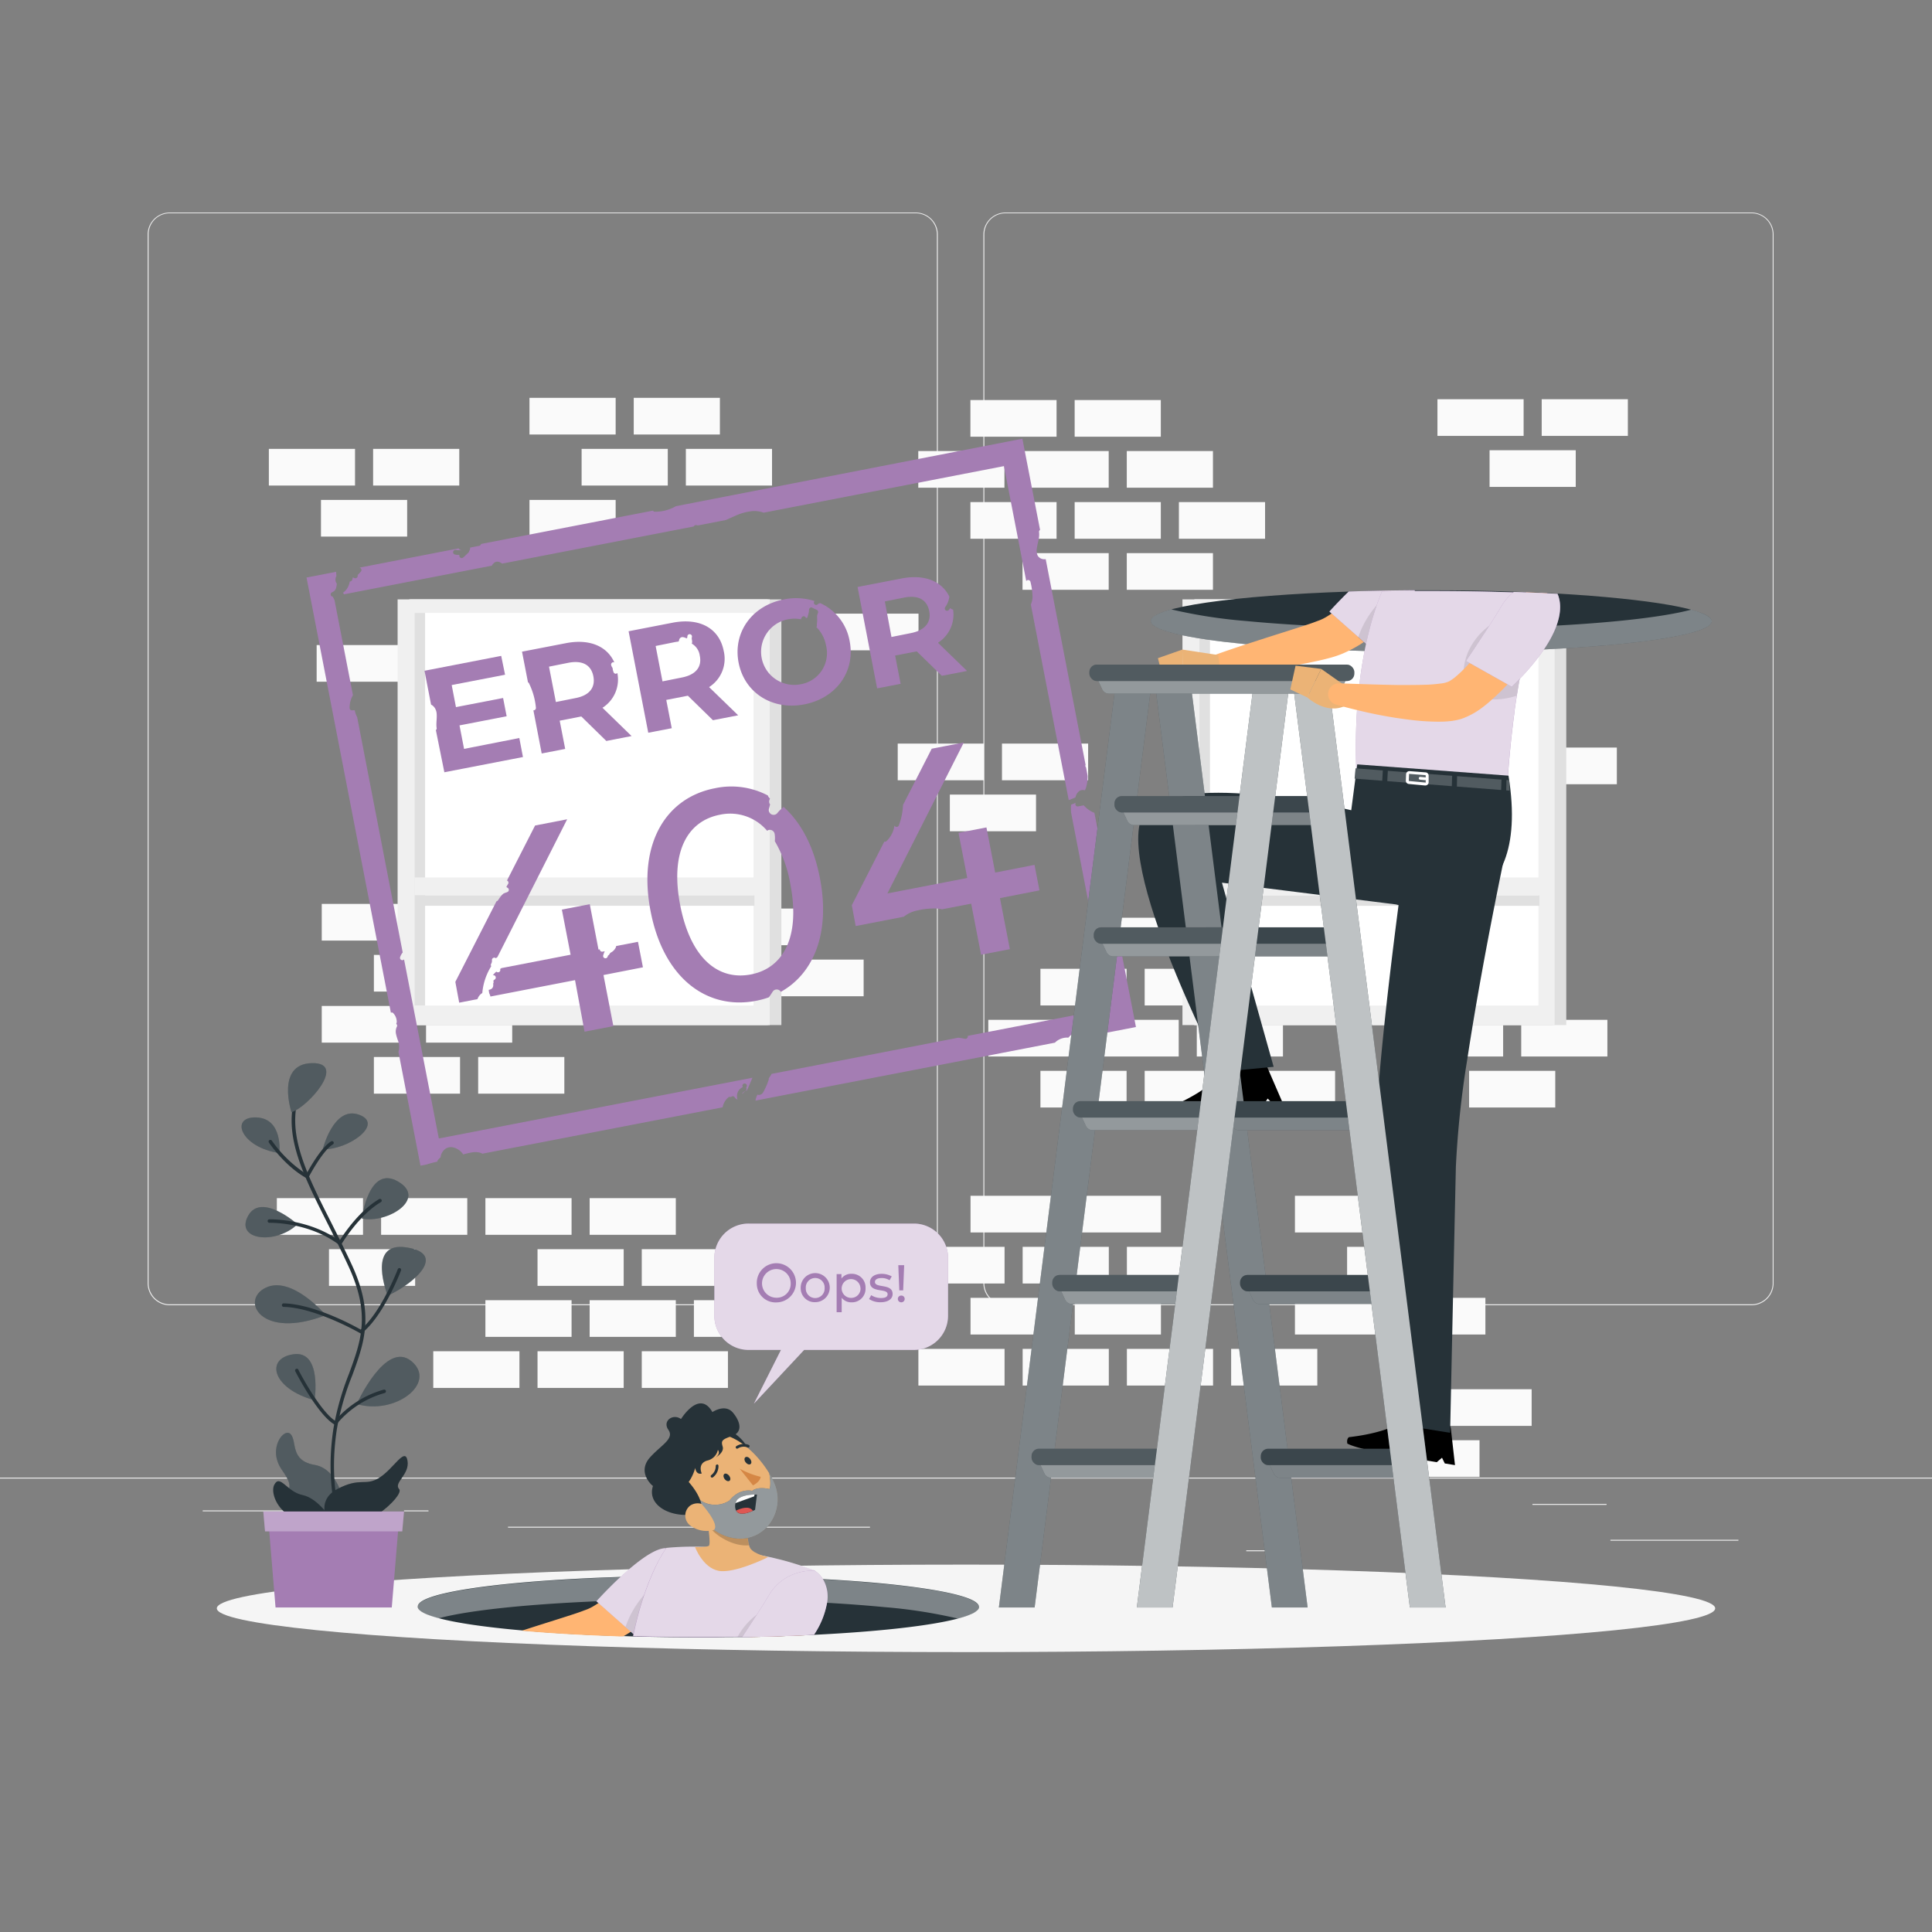<svg xmlns="http://www.w3.org/2000/svg" viewBox="0 0 500 500"><rect x="0" y="0" width="500" height="500" fill="#808080" stroke="none"/><g id="freepik--background-complete--inject-88"><rect y="382.4" width="500" height="0.25" style="fill:#ebebeb"></rect><rect x="416.78" y="398.49" width="33.12" height="0.25" style="fill:#ebebeb"></rect><rect x="322.53" y="401.21" width="8.69" height="0.25" style="fill:#ebebeb"></rect><rect x="396.59" y="389.21" width="19.19" height="0.25" style="fill:#ebebeb"></rect><rect x="52.46" y="390.89" width="43.19" height="0.25" style="fill:#ebebeb"></rect><rect x="104.56" y="390.89" width="6.33" height="0.25" style="fill:#ebebeb"></rect><rect x="131.47" y="395.11" width="93.68" height="0.25" style="fill:#ebebeb"></rect><path d="M237,337.8H43.91a5.71,5.71,0,0,1-5.7-5.71V60.66A5.71,5.71,0,0,1,43.91,55H237a5.71,5.71,0,0,1,5.71,5.71V332.09A5.71,5.71,0,0,1,237,337.8ZM43.91,55.2a5.46,5.46,0,0,0-5.45,5.46V332.09a5.46,5.46,0,0,0,5.45,5.46H237a5.47,5.47,0,0,0,5.46-5.46V60.66A5.47,5.47,0,0,0,237,55.2Z" style="fill:#ebebeb"></path><path d="M453.31,337.8H260.21a5.72,5.72,0,0,1-5.71-5.71V60.66A5.72,5.72,0,0,1,260.21,55h193.1A5.71,5.71,0,0,1,459,60.66V332.09A5.71,5.71,0,0,1,453.31,337.8ZM260.21,55.2a5.47,5.47,0,0,0-5.46,5.46V332.09a5.47,5.47,0,0,0,5.46,5.46h193.1a5.47,5.47,0,0,0,5.46-5.46V60.66a5.47,5.47,0,0,0-5.46-5.46Z" style="fill:#ebebeb"></path><rect x="336.71" y="237.51" width="22.3" height="9.49" style="fill:#fafafa"></rect><rect x="309.73" y="237.51" width="22.3" height="9.49" style="fill:#fafafa"></rect><rect x="282.75" y="237.51" width="22.3" height="9.49" style="fill:#fafafa"></rect><rect x="350.2" y="250.72" width="22.3" height="9.49" style="fill:#fafafa"></rect><rect x="323.22" y="250.72" width="22.3" height="9.49" style="fill:#fafafa"></rect><rect x="296.24" y="250.72" width="22.3" height="9.49" style="fill:#fafafa"></rect><rect x="269.26" y="250.72" width="22.3" height="9.49" style="fill:#fafafa"></rect><rect x="393.69" y="263.93" width="22.3" height="9.49" style="fill:#fafafa"></rect><rect x="366.71" y="263.93" width="22.3" height="9.49" style="fill:#fafafa"></rect><rect x="309.73" y="263.93" width="22.3" height="9.49" style="fill:#fafafa"></rect><rect x="282.75" y="263.93" width="22.3" height="9.49" style="fill:#fafafa"></rect><rect x="255.77" y="263.93" width="22.3" height="9.49" style="fill:#fafafa"></rect><rect x="380.2" y="277.13" width="22.3" height="9.49" style="fill:#fafafa"></rect><rect x="323.22" y="277.13" width="22.3" height="9.49" style="fill:#fafafa"></rect><rect x="296.24" y="277.13" width="22.3" height="9.49" style="fill:#fafafa"></rect><rect x="269.26" y="277.13" width="22.3" height="9.49" style="fill:#fafafa"></rect><rect x="164.01" y="102.96" width="22.3" height="9.49" style="fill:#fafafa"></rect><rect x="137.03" y="102.96" width="22.3" height="9.49" style="fill:#fafafa"></rect><rect x="177.5" y="116.17" width="22.3" height="9.49" style="fill:#fafafa"></rect><rect x="150.52" y="116.17" width="22.3" height="9.49" style="fill:#fafafa"></rect><rect x="96.56" y="116.17" width="22.3" height="9.49" style="fill:#fafafa"></rect><rect x="69.58" y="116.17" width="22.3" height="9.49" style="fill:#fafafa"></rect><rect x="137.03" y="129.38" width="22.3" height="9.49" style="fill:#fafafa"></rect><rect x="382.64" y="180.26" width="22.3" height="9.49" style="fill:#fafafa"></rect><rect x="335.66" y="180.26" width="22.3" height="9.49" style="fill:#fafafa"></rect><rect x="396.14" y="193.47" width="22.3" height="9.49" style="fill:#fafafa"></rect><rect x="369.15" y="193.47" width="22.3" height="9.49" style="fill:#fafafa"></rect><rect x="138.94" y="166.94" width="22.3" height="9.49" style="fill:#fafafa"></rect><rect x="81.95" y="166.94" width="22.3" height="9.49" style="fill:#fafafa"></rect><rect x="152.43" y="180.14" width="22.3" height="9.49" style="fill:#fafafa"></rect><rect x="115.44" y="180.14" width="22.3" height="9.49" style="fill:#fafafa"></rect><rect x="382.64" y="206.68" width="22.3" height="9.49" style="fill:#fafafa"></rect><rect x="335.66" y="206.68" width="22.3" height="9.49" style="fill:#fafafa"></rect><rect x="83.07" y="129.38" width="22.3" height="9.49" style="fill:#fafafa"></rect><rect x="398.99" y="103.32" width="22.3" height="9.49" style="fill:#fafafa"></rect><rect x="372.01" y="103.32" width="22.3" height="9.49" style="fill:#fafafa"></rect><rect x="385.5" y="116.52" width="22.3" height="9.49" style="fill:#fafafa"></rect><rect x="278.12" y="103.53" width="22.3" height="9.49" style="fill:#fafafa"></rect><rect x="251.14" y="103.53" width="22.3" height="9.49" style="fill:#fafafa"></rect><rect x="291.61" y="116.73" width="22.3" height="9.49" style="fill:#fafafa"></rect><rect x="264.63" y="116.73" width="22.3" height="9.49" style="fill:#fafafa"></rect><rect x="237.65" y="116.73" width="22.3" height="9.49" style="fill:#fafafa"></rect><rect x="305.1" y="129.94" width="22.3" height="9.49" style="fill:#fafafa"></rect><rect x="278.12" y="129.94" width="22.3" height="9.49" style="fill:#fafafa"></rect><rect x="251.14" y="129.94" width="22.3" height="9.49" style="fill:#fafafa"></rect><rect x="291.61" y="143.15" width="22.3" height="9.49" style="fill:#fafafa"></rect><rect x="264.63" y="143.15" width="22.3" height="9.49" style="fill:#fafafa"></rect><rect x="110.26" y="233.93" width="22.3" height="9.49" style="fill:#fafafa"></rect><rect x="83.27" y="233.93" width="22.3" height="9.49" style="fill:#fafafa"></rect><rect x="187.72" y="235.13" width="22.3" height="9.49" style="fill:#fafafa"></rect><rect x="123.75" y="247.13" width="22.3" height="9.49" style="fill:#fafafa"></rect><rect x="96.76" y="247.13" width="22.3" height="9.49" style="fill:#fafafa"></rect><rect x="201.21" y="248.34" width="22.3" height="9.49" style="fill:#fafafa"></rect><rect x="174.22" y="248.34" width="22.3" height="9.49" style="fill:#fafafa"></rect><rect x="245.82" y="205.64" width="22.3" height="9.49" style="fill:#fafafa"></rect><rect x="105.93" y="199.36" width="22.3" height="9.49" style="fill:#fafafa"></rect><rect x="215.41" y="158.81" width="22.3" height="9.49" style="fill:#fafafa"></rect><rect x="232.33" y="192.44" width="22.3" height="9.49" style="fill:#fafafa"></rect><rect x="259.31" y="192.44" width="22.3" height="9.49" style="fill:#fafafa"></rect><rect x="360.6" y="372.73" width="22.3" height="9.49" style="fill:#fafafa"></rect><rect x="374.09" y="359.53" width="22.3" height="9.49" style="fill:#fafafa"></rect><rect x="110.26" y="260.34" width="22.3" height="9.49" style="fill:#fafafa"></rect><rect x="83.27" y="260.34" width="22.3" height="9.49" style="fill:#fafafa"></rect><rect x="123.75" y="273.55" width="22.3" height="9.49" style="fill:#fafafa"></rect><rect x="96.76" y="273.55" width="22.3" height="9.49" style="fill:#fafafa"></rect><rect x="152.6" y="310.08" width="22.3" height="9.49" style="fill:#fafafa"></rect><rect x="125.62" y="310.08" width="22.3" height="9.49" style="fill:#fafafa"></rect><rect x="98.63" y="310.08" width="22.3" height="9.49" style="fill:#fafafa"></rect><rect x="71.65" y="310.08" width="22.3" height="9.49" style="fill:#fafafa"></rect><rect x="166.09" y="323.29" width="22.3" height="9.49" style="fill:#fafafa"></rect><rect x="139.11" y="323.29" width="22.3" height="9.49" style="fill:#fafafa"></rect><rect x="85.14" y="323.29" width="22.3" height="9.49" style="fill:#fafafa"></rect><rect x="179.58" y="336.49" width="22.3" height="9.49" style="fill:#fafafa"></rect><rect x="152.6" y="336.49" width="22.3" height="9.49" style="fill:#fafafa"></rect><rect x="125.62" y="336.49" width="22.3" height="9.49" style="fill:#fafafa"></rect><rect x="166.09" y="349.7" width="22.3" height="9.49" style="fill:#fafafa"></rect><rect x="139.11" y="349.7" width="22.3" height="9.49" style="fill:#fafafa"></rect><rect x="112.13" y="349.7" width="22.3" height="9.49" style="fill:#fafafa"></rect><rect x="335.13" y="309.47" width="22.3" height="9.49" style="fill:#fafafa"></rect><rect x="278.15" y="309.47" width="22.3" height="9.49" style="fill:#fafafa"></rect><rect x="251.17" y="309.47" width="22.3" height="9.49" style="fill:#fafafa"></rect><rect x="348.63" y="322.68" width="22.3" height="9.49" style="fill:#fafafa"></rect><rect x="291.64" y="322.68" width="22.3" height="9.49" style="fill:#fafafa"></rect><rect x="264.66" y="322.68" width="22.3" height="9.49" style="fill:#fafafa"></rect><rect x="237.68" y="322.68" width="22.3" height="9.49" style="fill:#fafafa"></rect><rect x="362.12" y="335.88" width="22.3" height="9.49" style="fill:#fafafa"></rect><rect x="335.13" y="335.88" width="22.3" height="9.49" style="fill:#fafafa"></rect><rect x="278.15" y="335.88" width="22.3" height="9.49" style="fill:#fafafa"></rect><rect x="251.17" y="335.88" width="22.3" height="9.49" style="fill:#fafafa"></rect><rect x="318.62" y="349.09" width="22.3" height="9.49" style="fill:#fafafa"></rect><rect x="291.64" y="349.09" width="22.3" height="9.49" style="fill:#fafafa"></rect><rect x="264.66" y="349.09" width="22.3" height="9.49" style="fill:#fafafa"></rect><rect x="237.68" y="349.09" width="22.3" height="9.49" style="fill:#fafafa"></rect><rect x="309.03" y="155.11" width="96.32" height="110.17" transform="translate(714.38 420.4) rotate(180)" style="fill:#e0e0e0"></rect><rect x="309.21" y="155.11" width="92.61" height="110.17" transform="translate(711.03 420.4) rotate(180)" style="fill:#e0e0e0"></rect><rect x="306.03" y="155.11" width="96.32" height="110.17" transform="translate(708.37 420.4) rotate(180)" style="fill:#f0f0f0"></rect><rect x="310.4" y="158.63" width="87.74" height="101.6" transform="translate(708.54 418.85) rotate(180)" style="fill:#fff"></rect><rect x="310.4" y="158.63" width="2.74" height="101.6" transform="translate(623.54 418.85) rotate(180)" style="fill:#e0e0e0"></rect><rect x="354.24" y="190.29" width="2.74" height="85.54" transform="translate(122.56 588.67) rotate(-90)" style="fill:#e0e0e0"></rect><rect x="310.4" y="227.09" width="89.21" height="4.6" transform="translate(710.01 458.77) rotate(180)" style="fill:#f0f0f0"></rect><rect x="105.9" y="155.11" width="96.32" height="110.17" transform="translate(308.12 420.4) rotate(180)" style="fill:#e0e0e0"></rect><rect x="106.08" y="155.11" width="92.61" height="110.17" transform="translate(304.78 420.4) rotate(180)" style="fill:#e0e0e0"></rect><rect x="102.9" y="155.11" width="96.32" height="110.17" transform="translate(302.12 420.4) rotate(180)" style="fill:#f0f0f0"></rect><rect x="107.27" y="158.63" width="87.74" height="101.6" transform="translate(302.28 418.85) rotate(180)" style="fill:#fff"></rect><rect x="107.27" y="158.63" width="2.74" height="101.6" transform="translate(217.28 418.85) rotate(180)" style="fill:#e0e0e0"></rect><rect x="151.12" y="190.29" width="2.74" height="85.54" transform="translate(-80.57 385.54) rotate(-90)" style="fill:#e0e0e0"></rect><rect x="107.27" y="227.09" width="89.21" height="4.6" transform="translate(303.75 458.77) rotate(180)" style="fill:#f0f0f0"></rect></g><g id="freepik--Shadow--inject-88"><ellipse id="freepik--path--inject-88" cx="250" cy="416.24" rx="193.89" ry="11.32" style="fill:#f5f5f5"></ellipse></g><g id="freepik--Plant--inject-88"><path d="M89.38,390.41S88,380.24,81.49,379.13s-4.55-6-6.24-7.94-6.12,3.71-2.33,9.16.69,3.73,2.33,8.79S90,398.85,89.38,390.41Z" style="fill:#263238"></path><path d="M89.38,390.41S88,380.24,81.49,379.13s-4.55-6-6.24-7.94-6.12,3.71-2.33,9.16.69,3.73,2.33,8.79S90,398.85,89.38,390.41Z" style="fill:#fff;isolation:isolate;opacity:0.2"></path><path d="M89.11,397.47a.45.45,0,0,1-.41-.25c0-.11-5-10.69-2.4-27.55a70.69,70.69,0,0,1,4-14.09c3.15-8.58,5.63-15.36-.05-27.74-1.8-3.92-3.64-7.57-5.42-11.1-6.68-13.26-11.95-23.73-8-34.34a.45.45,0,0,1,.58-.26.43.43,0,0,1,.27.57c-3.79,10.24,1.41,20.56,8,33.62,1.78,3.54,3.62,7.2,5.43,11.13,5.84,12.72,3.17,20,.08,28.43a68.49,68.49,0,0,0-4,13.92c-2.57,16.56,2.28,26.91,2.33,27a.45.45,0,0,1-.21.6A.48.48,0,0,1,89.11,397.47Z" style="fill:#263238"></path><path d="M85.36,395s-4.21-6.34,1.86-9.6,7.29-.63,11-3,6.6-8,7.24-4.39-3.69,5.71-2.16,7.37S93.13,397.84,85.36,395Z" style="fill:#263238"></path><path d="M75.43,287.85s-4.09-12.45,5.23-12.71S79.7,286.52,75.43,287.85Z" style="fill:#263238"></path><path d="M83.53,297.43s2.78-11.33,9.39-8.94S90.12,297.64,83.53,297.43Z" style="fill:#263238"></path><path d="M72.31,298.41s1-9-6-9.22S62.39,297,72.31,298.41Z" style="fill:#263238"></path><path d="M77,316.84s-9.42-8.4-12.81-2.15S71.28,322.24,77,316.84Z" style="fill:#263238"></path><path d="M93.64,315.35s1.77-14,9.38-9.57S100.27,316.75,93.64,315.35Z" style="fill:#263238"></path><path d="M100.34,335.32s-5.62-14.09,4.82-12.5S107.71,331.9,100.34,335.32Z" style="fill:#263238"></path><path d="M84.32,340.35S75.51,330,68.77,333.26,67.54,346.87,84.32,340.35Z" style="fill:#263238"></path><path d="M92.32,363.36s7.51-16.68,14.19-11.06S102.25,366.32,92.32,363.36Z" style="fill:#263238"></path><path d="M81.41,362.38s2-12.94-5.45-11.9S70.48,359.44,81.41,362.38Z" style="fill:#263238"></path><g style="isolation:isolate;opacity:0.2"><path d="M75.43,287.85s-4.09-12.45,5.23-12.71S79.7,286.52,75.43,287.85Z" style="fill:#fff"></path><path d="M83.53,297.43s2.78-11.33,9.39-8.94S90.12,297.64,83.53,297.43Z" style="fill:#fff"></path><path d="M72.31,298.41s1-9-6-9.22S62.39,297,72.31,298.41Z" style="fill:#fff"></path><path d="M77,316.84s-9.42-8.4-12.81-2.15S71.28,322.24,77,316.84Z" style="fill:#fff"></path><path d="M93.64,315.35s1.77-14,9.38-9.57S100.27,316.75,93.64,315.35Z" style="fill:#fff"></path><path d="M100.34,335.32s-5.62-14.09,4.82-12.5S107.71,331.9,100.34,335.32Z" style="fill:#fff"></path><path d="M84.32,340.35S75.51,330,68.77,333.26,67.54,346.87,84.32,340.35Z" style="fill:#fff"></path><path d="M92.32,363.36s7.51-16.68,14.19-11.06S102.25,366.32,92.32,363.36Z" style="fill:#fff"></path><path d="M81.41,362.38s2-12.94-5.45-11.9S70.48,359.44,81.41,362.38Z" style="fill:#fff"></path></g><path d="M79.47,304.92a.51.51,0,0,1-.22-.05c-5.52-3.09-9.49-8.93-9.65-9.17a.45.45,0,0,1,.12-.63.46.46,0,0,1,.63.12,32.63,32.63,0,0,0,8.94,8.66c.84-1.56,3.87-6.94,6.4-8.46a.45.45,0,1,1,.47.77c-2.69,1.61-6.26,8.45-6.29,8.52a.45.45,0,0,1-.27.22A.32.32,0,0,1,79.47,304.92Z" style="fill:#263238"></path><path d="M88,322.23a.42.42,0,0,1-.27-.09c-7.85-5.93-17.88-5.68-18-5.68a.48.48,0,0,1-.47-.44.45.45,0,0,1,.44-.46c.1,0,10.11-.26,18.15,5.56,1.05-1.67,5.08-7.74,10.26-10.79a.45.45,0,0,1,.46.78c-5.71,3.36-10.16,10.82-10.2,10.9a.46.46,0,0,1-.3.21Z" style="fill:#263238"></path><path d="M93.45,345.1a.46.46,0,0,1-.23-.06c-.11-.07-11.58-6.66-19.87-6.82a.46.46,0,0,1,0-.91c7.9.16,18.19,5.75,20,6.79,5.32-4.49,9.55-15.5,9.59-15.61a.45.45,0,1,1,.84.32c-.18.47-4.48,11.68-10.1,16.19A.48.48,0,0,1,93.45,345.1Z" style="fill:#263238"></path><path d="M86.81,368.74a.49.49,0,0,1-.23-.06c-4.33-2.48-9.93-13.33-10.16-13.79a.45.45,0,0,1,.8-.42c0,.11,5.41,10.5,9.48,13.22a25.79,25.79,0,0,1,12.6-8.05.45.45,0,0,1,.56.3.46.46,0,0,1-.3.57,24.65,24.65,0,0,0-12.38,8A.47.47,0,0,1,86.81,368.74Z" style="fill:#263238"></path><path d="M86,393.48s-3.61-5.74-7.68-6.56-5.83-5.51-7.33-2.69S73.63,396.41,86,393.48Z" style="fill:#263238"></path><polygon points="71.31 416.01 101.39 416.01 103.4 391.72 69.3 391.72 71.31 416.01" style="fill:#A47DB3"></polygon><polygon points="68.59 396.32 104.1 396.32 104.56 391.17 68.14 391.17 68.59 396.32" style="fill:#A47DB3"></polygon><polygon points="68.59 396.32 104.1 396.32 104.56 391.17 68.14 391.17 68.59 396.32" style="fill:#fff;opacity:0.3"></polygon></g><g id="freepik--Frame--inject-88"><path d="M280.47,208.42l-1.52.29a.61.61,0,0,1-.51-1l.06,0c-.43.19-.86.38-1.31.55a18.12,18.12,0,0,0,0,2L287,261l-36.54,7.08a.78.78,0,0,1,0,.22.61.61,0,0,1-.65.55c-.59-.11-1.19-.22-1.79-.3l-48.38,9.38a.57.57,0,0,1-.08.24,7.66,7.66,0,0,1-.61.88,1,1,0,0,1-.06.53,17.7,17.7,0,0,1-1.45,3.23,1.33,1.33,0,0,1-.8.53,1.13,1.13,0,0,1-.63-.05,6.68,6.68,0,0,0-.5,1.55l77.52-15,.07-.09a4.48,4.48,0,0,1,3.4-1.21,6.13,6.13,0,0,1,1.55-1.3,1.89,1.89,0,0,1,1.8-.15,1.93,1.93,0,0,1,.83,1,22,22,0,0,1,2.3-.16l11-2.14-10.75-55.43A7,7,0,0,1,280.47,208.42Z" style="fill:#A47DB3"></path><path d="M180.26,135.91l.36.07,7.23-1.4c.8-.35,1.59-.72,2.36-1.05a13.89,13.89,0,0,1,4.62-1.27,7.35,7.35,0,0,1,2.81.42l62.18-12.05,5.77,29.74a.61.61,0,0,1,1.09.2,17.3,17.3,0,0,1,.54,4,5.34,5.34,0,0,1-.44,1.88l9.81,50.63c.59-.22,1.17-.46,1.75-.72a2.6,2.6,0,0,1,1.11-1.73,1.87,1.87,0,0,1,1.34-.1,7.24,7.24,0,0,0,.5-1.64,9.45,9.45,0,0,0,.19-2.09l-.39-2.05c0-.11-.09-.21-.14-.31a.53.53,0,0,1,0-.5l-10.32-53.22a.57.57,0,0,1-.18,0,2,2,0,0,1-1.87-.87,3,3,0,0,1-.25-1.88c.1-.75.29-1.49.44-2.23a5.86,5.86,0,0,0,.14-2,.55.55,0,0,1,.26-.59l-4.58-23.61L174.92,131a10.56,10.56,0,0,1-5.49,1.43.54.54,0,0,1-.44-.28l-44.49,8.63a.64.64,0,0,1-.47.48l-2.34.45a1.93,1.93,0,0,1-.31,1,.56.56,0,0,1-.19.36,5.66,5.66,0,0,0-.44.4c-.27.25-.53.52-.81.76a.77.77,0,0,1-.34.19.62.62,0,0,1-.57-.2.64.64,0,0,1-.15-.44.85.85,0,0,1,0-.17c-.36,0-.72,0-1.07-.09a.62.62,0,0,1-.55-.65.6.6,0,0,1,.64-.55,8.75,8.75,0,0,0,1.14.09h.3a.57.57,0,0,0,.13,0h0a1.25,1.25,0,0,1-.76-.41.35.35,0,0,1,0-.08l-25.76,5a.72.72,0,0,1,.34.09.61.61,0,0,1,.16.83,5.57,5.57,0,0,1-.69.76l-.07.08h0c0-.05.06,0,0,0a1.67,1.67,0,0,0-.12.16s0,.08,0,.11a.36.36,0,0,0,0,.1.13.13,0,0,0,0,.06.62.62,0,0,1-.94.45l0,0h0a.58.58,0,0,0-.17-.06,1.39,1.39,0,0,0-.19-.06,1.53,1.53,0,0,1-.22.8.56.56,0,0,1-.52.24,5.41,5.41,0,0,1-.56,1.61,4.15,4.15,0,0,1-1.2,1.3l0,0a2,2,0,0,1,.24.42l38.3-7.42,0-.06a2.64,2.64,0,0,1,.62-.71,1.33,1.33,0,0,1,1.16-.21,2.78,2.78,0,0,1,.87.45l49.59-9.61A.6.6,0,0,1,180.26,135.91Z" style="fill:#A47DB3"></path><path d="M113.57,294.64l-9-46.35a.6.6,0,0,1-.65.17.6.6,0,0,1-.37-.76,3.91,3.91,0,0,1,.67-1.21L92.43,185.58l-.11-.19a6.07,6.07,0,0,1-.51-1.56,4.22,4.22,0,0,0-.62,0,.61.61,0,0,1-.71-.64,6.47,6.47,0,0,1,.86-3.29l-4.78-24.64a3.17,3.17,0,0,1-.21-.41l-.24-.45a.54.54,0,0,1-.47-.3.6.6,0,0,1,.27-.8,2,2,0,0,0,.67-.43,2,2,0,0,0,.33-.52,4,4,0,0,0,.25-1.32,1.93,1.93,0,0,1-.32-.68,2.26,2.26,0,0,1,.09-1,.45.45,0,0,1,.13-.22c0-.38-.06-.76-.08-1.14l-7.65,1.48,21.83,112.62a.5.5,0,0,1,.65.16,3.28,3.28,0,0,1,.87,2.25,2.43,2.43,0,0,1-.14.48.57.57,0,0,1,.2.66,2.92,2.92,0,0,0-.27,1.86,12.06,12.06,0,0,0,.51,1.75,4.65,4.65,0,0,1,.14,3l5.7,29.43,1.62-.32a23.24,23.24,0,0,1,2.78-.73.5.5,0,0,1,.09-.4,9.2,9.2,0,0,1,.76-.78.65.65,0,0,1,0-.31,3.26,3.26,0,0,1,1.11-1.76,2.56,2.56,0,0,1,1.74-.49,4.08,4.08,0,0,1,2.94,1.87c1.64-.4,3.41-1,5-.19l62.16-12a2.73,2.73,0,0,1,.1-.48,4.58,4.58,0,0,1,1.37-2.09.59.59,0,0,1,.7-.05.54.54,0,0,1,.92,0l.25.3.11.1h0l.19.13,0,0h0l.21.1a2.85,2.85,0,0,1,0-1.78,2.51,2.51,0,0,1,1.38-1.46.59.59,0,0,1,.36-.93.61.61,0,0,1,.47,1.07l.07.08a.6.6,0,0,1-.27.8l-.23.11-.13.07s0,0,0,0l-.07.05-.16.14,0,0,0,0-.06.07-.1.15,0,.06a1.66,1.66,0,0,0-.06.16h0a3.82,3.82,0,0,1,.69-.7,2.48,2.48,0,0,1,.56-.29c.49-1.08.95-2.18,1.41-3.26Z" style="fill:#A47DB3"></path></g><g id="freepik--Number--inject-88"><path d="M128.35,248a1.43,1.43,0,0,1,.37-.29l18.06-35.68-8.3,1.61-7.28,14.25a.5.5,0,0,1,.13.05.61.61,0,0,1,.16.83c-.17.25-.3.52-.45.78.13.08.25.18.38.25a.6.6,0,0,1,.25.62.61.61,0,0,1-.47.47L131,231l-.05,0-.06,0-.39.18-.09,0h0l-.14.11-.31.27-.16.17h0l-.07.08-.28.36c-.2.27-.38.55-.57.83a.62.62,0,0,1-.39.25l-10.65,20.86,1,5.38,4.73-.92a3.07,3.07,0,0,1,.74-1.19,2.94,2.94,0,0,1,.52-.39.41.41,0,0,1,0-.11,15.59,15.59,0,0,1,2.3-6.82.62.62,0,0,1,0-.67,1.47,1.47,0,0,0,.18-.94A.62.62,0,0,1,128.35,248Z" style="fill:#A47DB3"></path><path d="M159.46,244.83a1.11,1.11,0,0,1-.12.43,2.92,2.92,0,0,1-1.37,1.32c-.12.18-.25.35-.36.52a.56.56,0,0,1-.26.2c0,.09-.07.19-.09.28a.6.6,0,1,1-1.13-.4,6.37,6.37,0,0,1,.38-1l-.57.11a.61.61,0,0,1-.7-.47.22.22,0,0,1,0-.14l-.35.07L152.63,234l-7.22,1.4,2.26,11.68-17.87,3.46c-.12.06-.23.15-.35.22l0,.08a.6.6,0,0,1-1,.61,6.82,6.82,0,0,0-.91.95.58.58,0,0,1,.59.17.59.59,0,0,1,0,.84l-.48.4a.65.65,0,0,1,0,.67h0v0l0,.07v0a.41.41,0,0,0,0,.11c0,.14,0,.29,0,.44a1.12,1.12,0,0,1-.33.71,1.51,1.51,0,0,1-.77.35h-.07a8.67,8.67,0,0,0,.13.89,4.36,4.36,0,0,1,.32.85l21.89-4.24L151.28,267l7.46-1.44-2.56-13.22,10.21-2-1.28-6.6Z" style="fill:#A47DB3"></path><path d="M202.8,208.83l-.48.42c-.23.2-.45.4-.66.61l-.27.3,0,0-.15.18a1.25,1.25,0,0,1-2.21-1.12l.28-1.06s-.08-.08-.11-.14a1,1,0,0,1-.12-.49,1,1,0,0,1,.06-.48c0-.12.09-.24.14-.36a2.77,2.77,0,0,1-.54-.73l0-.08A20.32,20.32,0,0,0,185,204c-12.6,2.44-20,14.25-16.64,31.76s14.7,25.69,27.3,23.25a22,22,0,0,0,3.33-.91c.35-.5.7-1,1-1.49a1.24,1.24,0,0,1,2.09.08c8.47-4.72,12.87-15.19,10.11-29.43C210.62,219,207.24,212.8,202.8,208.83Zm-8.46,43.35c-8.45,1.64-15.63-4.14-18.3-17.9s1.83-21.8,10.28-23.43A12.53,12.53,0,0,1,198.53,215a1.45,1.45,0,0,1,.47-.22,1.27,1.27,0,0,1,1.47,1,6.89,6.89,0,0,1,.05,1.92,32.66,32.66,0,0,1,4,11C207.21,242.51,202.71,250.56,194.34,252.18Z" style="fill:#A47DB3"></path><path d="M257.55,225.82l-2.26-11.68-7.23,1.4,2.27,11.68-20.67,4,19.77-39.06-8.3,1.6-7.43,14.56a16.6,16.6,0,0,1-1.09,5.31.61.61,0,0,1-1.13,0,6.8,6.8,0,0,1-2.06,4.06.54.54,0,0,1-.56.11l-8.41,16.48,1,5.38,12.44-2.41a8.18,8.18,0,0,1,3.65-1.65,18.68,18.68,0,0,1,3.57-.47,9,9,0,0,1,2.69.2l7.54-1.46,2.56,13.21,7.45-1.44-2.56-13.21,10.22-2-1.28-6.6Z" style="fill:#A47DB3"></path></g><g id="freepik--Text--inject-88"><path d="M120.1,193.81l-1.18-6.08,12.2-2.36-.92-4.73L118,183l-1.1-5.71,13.81-2.67-1-4.88-19.85,3.85,1.7,8.76a2.53,2.53,0,0,1,.79.63,3.05,3.05,0,0,1,.65,1.66c.13,1.25-.18,2.54,0,3.75a.53.53,0,0,1-.2.55L115,199.86l20.34-3.94L134.4,191Z" style="fill:#A47DB3"></path><path d="M155.92,183.17a8.65,8.65,0,0,0,3.85-9,.63.63,0,0,1-.38.19.59.59,0,0,1-.57-.33,3.69,3.69,0,0,1-.27-1c0-.05,0-.09,0-.14a2.13,2.13,0,0,1-.39-.8.62.62,0,0,1,.48-.7.45.45,0,0,1,.36.06c-1.91-4.27-6.51-6.17-12.53-5l-11.37,2.2,1.54,7.93a.51.51,0,0,1,.27.27,18.11,18.11,0,0,1,1.78,6.27.62.62,0,0,1-.48.7.5.5,0,0,1-.17,0L140.19,195l6.08-1.18-1.42-7.31,5.59-1.09,6.48,6.34,6.53-1.27Zm-7.06-2.49-5,1-1.78-9.15,5-1c3.71-.72,5.92.6,6.48,3.49S152.58,180,148.86,180.68Z" style="fill:#A47DB3"></path><path d="M183.51,177.82a8.68,8.68,0,0,0,3.79-9.34c-1.14-5.89-6.23-8.68-13.25-7.32l-11.37,2.21,5.09,26.26,6.08-1.17-1.42-7.32,5.59-1.09,6.49,6.34,6.53-1.27Zm-7.06-2.48-5,1-1.77-9.16,4.95-1c.31-.06.61-.1.89-.13l.19-.16a2.16,2.16,0,0,1,.1-.44.88.88,0,0,1,.86-.57,2.33,2.33,0,0,1,1,.34.58.58,0,0,1,.19-.15,2.86,2.86,0,0,1,.07-.57.6.6,0,0,1,1.13.4c-.12.46.1.87.06,1.34a.93.93,0,0,1-.1.32,4.25,4.25,0,0,1,2.08,3.12C181.7,172.53,180.16,174.62,176.45,175.34Z" style="fill:#A47DB3"></path><path d="M212.28,156.09l-.31.08a1,1,0,0,0-.21.1.27.27,0,0,0-.08.07v0a.69.69,0,0,1-.34.22.6.6,0,0,1-.45-.1.53.53,0,0,1-.25-.38.6.6,0,0,1,.09-.45s.06-.05.08-.08a15.76,15.76,0,0,0-7.92-.43c-8.3,1.61-13.25,8.57-11.74,16.37s8.71,12.41,17,10.8,13.26-8.53,11.74-16.37A13.32,13.32,0,0,0,212.28,156.09Zm-5.12,21a8.56,8.56,0,0,1-3.26-16.81,8.84,8.84,0,0,1,3.4,0c0-.14.09-.28.14-.4a.6.6,0,0,1,.69-.38.54.54,0,0,1,.44.45l.35-.09c.08-.25.16-.49.23-.74s.08-.29.11-.43a1.6,1.6,0,0,0,.05-.21l0-.07h0l.06-.36v-.13c-.06-.4.36-.88.79-.67l1.19.57a.62.62,0,0,1,.36.77,3.66,3.66,0,0,0-.18.46c0,.05,0,.11-.05.16v0s0,0,0,.07a4.36,4.36,0,0,0,0,.72,8.82,8.82,0,0,1-.1,1.7.52.52,0,0,1,0,.41.42.42,0,0,1-.11.18,8.94,8.94,0,0,1,2.51,4.77A8.16,8.16,0,0,1,207.16,177.09Z" style="fill:#A47DB3"></path><path d="M246.66,157.75a.38.38,0,0,0-.1,0,2,2,0,0,1-.65-.38,3.19,3.19,0,0,1-.31.44.62.62,0,0,1-.83.16.6.6,0,0,1-.16-.83,5.78,5.78,0,0,0,1.08-2.74c-2-4.06-6.51-5.83-12.38-4.69l-11.37,2.2L227,178.15l6.08-1.18-1.42-7.32,5.59-1.08,6.49,6.33,6.53-1.26-7.53-7.3A8.62,8.62,0,0,0,246.66,157.75Zm-10.95,6.1-5,1L229,155.65l5-1c3.72-.72,5.92.61,6.48,3.5S239.42,163.13,235.71,163.85Z" style="fill:#A47DB3"></path></g><g id="freepik--speech-bubble--inject-88"><path d="M193.77,316.66h42.74a8.84,8.84,0,0,1,8.84,8.85v15a8.84,8.84,0,0,1-8.84,8.85h-28.4l-13,13.9,7-13.9h-8.38a8.85,8.85,0,0,1-8.85-8.85v-15A8.85,8.85,0,0,1,193.77,316.66Z" style="fill:#A47DB3"></path><path d="M193.77,316.66h42.74a8.84,8.84,0,0,1,8.84,8.85v15a8.84,8.84,0,0,1-8.84,8.85h-28.4l-13,13.9,7-13.9h-8.38a8.85,8.85,0,0,1-8.85-8.85v-15A8.85,8.85,0,0,1,193.77,316.66Z" style="fill:#fff;opacity:0.7"></path><path d="M195.86,332.18a5.07,5.07,0,1,1,5.08,4.88A4.84,4.84,0,0,1,195.86,332.18Zm8.77,0a3.71,3.71,0,1,0-3.69,3.67A3.58,3.58,0,0,0,204.63,332.18Z" style="fill:#A47DB3"></path><path d="M207.22,333.34A3.76,3.76,0,1,1,211,337,3.6,3.6,0,0,1,207.22,333.34Zm6.19,0a2.44,2.44,0,1,0-4.87,0,2.44,2.44,0,1,0,4.87,0Z" style="fill:#A47DB3"></path><path d="M224,333.34a3.51,3.51,0,0,1-3.65,3.7,3.08,3.08,0,0,1-2.52-1.18v3.74h-1.31v-9.87h1.25v1.15a3.08,3.08,0,0,1,2.58-1.22A3.51,3.51,0,0,1,224,333.34Zm-1.32,0a2.43,2.43,0,1,0-2.44,2.55A2.39,2.39,0,0,0,222.7,333.34Z" style="fill:#A47DB3"></path><path d="M224.92,336.19l.54-1a4.73,4.73,0,0,0,2.54.74c1.21,0,1.71-.36,1.71-1,0-1.62-4.56-.21-4.56-3.09,0-1.29,1.16-2.17,3-2.17a5.25,5.25,0,0,1,2.63.66l-.56,1a3.76,3.76,0,0,0-2.08-.57c-1.15,0-1.71.42-1.71,1,0,1.7,4.58.31,4.58,3.12,0,1.3-1.2,2.14-3.12,2.14A5.17,5.17,0,0,1,224.92,336.19Z" style="fill:#A47DB3"></path><path d="M232.36,336.16a.87.87,0,0,1,.9-.87.85.85,0,0,1,.87.87.87.87,0,0,1-.87.88A.88.88,0,0,1,232.36,336.16Zm.12-8.74H234l-.26,6.52h-1Z" style="fill:#A47DB3"></path></g><g id="freepik--character-part-2--inject-88"><path d="M443,160.78c0,3.26-17.83,6.06-43.37,7.29l-2.05.1-2.76.11c-3.83.15-7.81.26-11.91.35l-1.84,0h-1c-3.15.05-6.37.07-9.64.07-5.92,0-11.67-.08-17.18-.22l-4-.13c-10.05-.33-19.17-.9-26.85-1.64-15.07-1.46-24.58-3.59-24.58-6,0-3.59,21.6-6.61,51.31-7.61l2.33-.08q3.11-.09,6.31-.15c2.57-.05,5.19-.08,7.84-.1h4.83c7.48,0,14.7.12,21.49.36l3.22.11,4.19.18h0l1.09.06,2.79.14C426.75,155,443,157.67,443,160.78Z" style="fill:#263238"></path><path d="M443,160.78c0,3.26-17.83,6.06-43.37,7.29l-2.05.1-2.76.11c-3.83.15-7.81.26-11.91.35l-1.84,0h-1c-3.15.05-6.37.07-9.64.07-5.92,0-11.67-.08-17.18-.22l-4-.13c-10.05-.33-19.17-.9-26.85-1.64-15.07-1.46-24.58-3.59-24.58-6,0-1.06,1.89-2.08,5.32-3a129,129,0,0,0,19.26,3c7.68.74,16.8,1.31,26.85,1.64l4,.13c5.51.14,11.26.22,17.18.22,3.27,0,6.49,0,9.64-.07h1l1.84,0c4.1-.09,8.08-.2,11.91-.35l2.76-.11,2.05-.1c17.23-.83,30.94-2.37,38.05-4.29C441.06,158.71,443,159.71,443,160.78Z" style="fill:#fff;opacity:0.4"></path><path d="M365.5,152.84a5.65,5.65,0,0,1-1.28,3.25c-.83,1-1.54,1.76-2.35,2.59-.48.49-1,1-1.45,1.44-.32.33-.65.64-1,.94a55,55,0,0,1-5.36,4.36l-.33.23-.87.58a32.94,32.94,0,0,1-3.74,2.16c-.48.24-1,.47-1.48.69a26.25,26.25,0,0,1-3.69,1.24c-1.12.3-2.19.56-3.25.78-1.49.33-3,.63-4.43.9-2.73.53-5.45,1-8.19,1.4-2.33.35-4.66.68-7,1-1.88.23-3.76.43-5.66.59a2.64,2.64,0,0,1-.63,0,2.81,2.81,0,0,1-2.42-2.55,2.41,2.41,0,0,1,0-.38,2.79,2.79,0,0,1,1.85-2.5h0l.24-.08c2.59-.93,5.19-1.81,7.8-2.66l3.95-1.28c4-1.3,8-2.52,11.89-3.81,1-.32,1.93-.65,2.82-1a11.34,11.34,0,0,0,2.2-1c.45-.26.9-.55,1.36-.86a34.07,34.07,0,0,0,2.91-2.19c1.32-1.09,2.64-2.29,3.93-3.54q3.11-.09,6.31-.15C360.23,152.89,362.85,152.86,365.5,152.84Z" style="fill:#ffb573"></path><path d="M365.62,156.88c-.07.21-.15.41-.23.61s-.17.4-.27.6a5.12,5.12,0,0,1-.3.57l-.33.57,0,.05q-.34.53-.72,1c-.27.35-.55.69-.85,1l-.28.31a17.13,17.13,0,0,1-1.38,1.32c-.16.15-.33.29-.5.42a1.35,1.35,0,0,1-.19.16l0,0h0a31,31,0,0,1-4.8,3.15l-.61.31h0l-.6.3-.23.1-.73-.64-.62-.56-1.4-1.24-7-6.17-.53-.47s2.14-2.39,5-5.18l2.33-.08q3.11-.09,6.31-.15c2.57-.05,5.19-.08,7.84-.1h.58A9.46,9.46,0,0,1,365.62,156.88Z" style="fill:#A47DB3"></path><path d="M365.63,156.88a6.44,6.44,0,0,1-.24.61q-.12.3-.27.6a5.12,5.12,0,0,1-.3.57l-.33.57,0,.05q-.34.53-.72,1c-.27.35-.55.69-.85,1l-.28.31a17.13,17.13,0,0,1-1.38,1.32c-.16.15-.33.29-.5.42a1.35,1.35,0,0,1-.19.16l0,0a31,31,0,0,1-4.8,3.15l-.61.31h0l-.6.3-.23.1-.73-.64-.62-.56-1.4-1.24-7-6.17-.53-.47s2.14-2.39,5-5.18l2.33-.08q3.11-.09,6.31-.15c2.57-.05,5.19-.08,7.84-.1h.59A9.45,9.45,0,0,1,365.63,156.88Z" style="fill:#fff;opacity:0.7"></path><path d="M360.5,163.56a30.46,30.46,0,0,1-6.27,3.87L351.48,165A24.54,24.54,0,0,1,359,154C360.25,156.32,360.65,161.17,360.5,163.56Z" style="opacity:0.1"></path><path d="M315.28,169.53,306,168.11l.07,8.22s6.36,1.91,9.73-2.41Z" style="fill:#ebb376"></path><polygon points="299.67 170.33 301.2 176.44 306.06 176.33 305.99 168.11 299.67 170.33" style="fill:#ebb376"></polygon><path d="M399.23,153.47c-.08.21-.17.42-.25.64-.24.61-.47,1.23-.69,1.85-.14.38-.27.76-.4,1.15s-.27.78-.39,1.17c-.37,1.16-.73,2.33-1.08,3.52a1.33,1.33,0,0,1-.05.19c-.38,1.32-.72,2.67-1.05,4l0,.16c-.17.7-.35,1.4-.51,2.11-.08.32-.15.63-.22.95-.27,1.23-.53,2.47-.77,3.7h0c-.09.46-.18.92-.26,1.37s-.19,1-.27,1.43c0,.1,0,.2-.05.3-.05.26-.1.52-.14.78-.13.73-.25,1.45-.37,2.16,0,.11,0,.21-.05.32l-.12.75c-.24,1.46-.45,2.89-.64,4.28a2,2,0,0,0,0,.24c-.21,1.53-.39,3-.55,4.43-.07.59-.14,1.17-.2,1.74-.09.8-.17,1.57-.24,2.32-.06.55-.11,1.09-.16,1.61s-.09,1-.13,1.43-.08.92-.12,1.35c-.1,1.22-.18,2.32-.25,3.27,0,.42-.05.8-.08,1.16-.08,1.33-.12,2.26-.14,2.68,0,.17,0,.26,0,.26l-17.73-1.63-.26,0-3-.28-4.51-.42h0L359,202l-1.31-.12-6.63-.61c0-.63-.06-1.24-.07-1.86v0c0-.17,0-.34,0-.51-.19-5.46-.09-10.47.2-15q.24-3.56.62-6.77c.36-3.08.81-5.91,1.32-8.52.11-.59.23-1.17.35-1.73h0c.08-.39.16-.76.25-1.13a88,88,0,0,1,2.48-8.88h0c.48-1.4,1-2.67,1.43-3.82,2.57-.05,5.19-.08,7.84-.1h4.83c7.48,0,14.7.12,21.49.36l3.22.11Z" style="fill:#A47DB3"></path><path d="M399.23,153.47c-.08.21-.17.42-.25.64-.24.61-.47,1.23-.69,1.85-.14.38-.27.76-.4,1.15s-.27.78-.39,1.17l0,.07c-.37,1.14-.71,2.28-1.05,3.45a1.33,1.33,0,0,1-.05.19c-.48,1.7-.93,3.43-1.35,5.17-.09.37-.17.75-.25,1.12s-.15.63-.22.95c-.27,1.23-.53,2.47-.77,3.7q-.15.69-.27,1.38c-.09.47-.18.95-.26,1.42,0,.1,0,.21-.06.31-.05.26-.1.52-.14.78-.13.73-.25,1.45-.37,2.16,0,.11,0,.21-.05.32l-.12.75c-.23,1.46-.45,2.89-.64,4.28a2,2,0,0,0,0,.24c-.21,1.53-.39,3-.55,4.43-.07.59-.14,1.17-.2,1.74-.09.8-.17,1.57-.24,2.32-.06.55-.11,1.09-.16,1.61s-.09,1-.13,1.43-.08.92-.12,1.35c-.1,1.22-.18,2.32-.25,3.27,0,.42-.05.8-.08,1.16-.08,1.33-.12,2.26-.14,2.68,0,.17,0,.26,0,.26l-17.73-1.63-.26,0-3-.28-4.51-.42h0L359,202l-1.31-.12-6.63-.61c0-.63-.06-1.24-.07-1.86v0c0-.17,0-.34,0-.51-.19-5.46-.09-10.47.2-15q.24-3.56.62-6.77c.36-3.08.81-5.91,1.32-8.52.11-.59.23-1.17.35-1.73h0c.08-.39.16-.76.25-1.13a88,88,0,0,1,2.48-8.88h0c.48-1.4,1-2.67,1.43-3.82,2.57-.05,5.19-.08,7.84-.1h4.83c7.48,0,14.7.12,21.49.36l3.22.11Z" style="fill:#fff;opacity:0.7"></path><path d="M303.5,286.2S316,281,316.43,275.85a.89.89,0,0,1,1-.85l9.54.58a1.27,1.27,0,0,1,1.05.74l3.82,8.83-2.65.36-1.11-1.21-1,1.5c-14.36,2-20.58,2.65-23.54,2.15C303,286.74,303.5,286.2,303.5,286.2Z"></path><path d="M362.09,234.27c-.55-.12-.85-.21-.85-.21l-45-5.62,13.38,47.65L316,277.39s-31.08-59.95-18.38-68.6,52.08.9,52.08.9l1.55-11.87,39.15,2.92C396.69,239.87,367.49,235.4,362.09,234.27Z" style="fill:#263238"></path><path d="M349.12,371.93s13.48-1.29,15.39-6.13a.89.89,0,0,1,1.17-.53l9,3.34a1.27,1.27,0,0,1,.79,1l1.08,9.56-2.64-.43-.72-1.48-1.36,1.15c-14.3-2.31-20.46-3.46-23.14-4.81C348.44,372.28,349.12,371.93,349.12,371.93Z"></path><path d="M390.79,214.92h0c-.06.24-1.69,7.74-3.82,18.49-.12.61-.24,1.25-.37,1.88-1,5.11-2.1,10.86-3.18,16.85-1.32,7.29-2.63,15-3.73,22.27a243.11,243.11,0,0,0-2.91,27.51c-.52,23.17-1.49,68.89-1.49,68.89l-12.47-2s-6.89-48.76-6.81-72.37c.06-15,3.78-45.91,6.32-65.13,1.28-9.86,2.26-16.66,2.26-16.66l14.13.13Z" style="fill:#263238"></path><polygon points="389.81 204.55 390.64 204.62 390.6 201.91 389.87 201.86 389.81 204.55" style="fill:#263238"></polygon><polygon points="359.03 202.16 375.73 203.46 375.81 200.77 359.17 199.49 359.03 202.16" style="fill:#263238"></polygon><polygon points="357.88 199.39 350.82 198.84 350.57 201.5 357.72 202.06 357.88 199.39" style="fill:#263238"></polygon><polygon points="388.58 201.76 377.09 200.87 377.04 203.56 388.49 204.45 388.58 201.76" style="fill:#263238"></polygon><g style="opacity:0.2"><polygon points="389.81 204.55 390.64 204.62 390.6 201.91 389.87 201.86 389.81 204.55" style="fill:#fff"></polygon><polygon points="359.03 202.16 375.73 203.46 375.81 200.77 359.17 199.49 359.03 202.16" style="fill:#fff"></polygon><polygon points="357.88 199.39 350.82 198.84 350.57 201.5 357.72 202.06 357.88 199.39" style="fill:#fff"></polygon><polygon points="388.58 201.76 377.09 200.87 377.04 203.56 388.49 204.45 388.58 201.76" style="fill:#fff"></polygon></g><path d="M368.84,203.28h-.08l-4.16-.39a.84.84,0,0,1-.77-.88l.06-1.63a.82.82,0,0,1,.29-.6.8.8,0,0,1,.63-.21l4.14.32a.84.84,0,0,1,.78.87l0,1.7a.83.83,0,0,1-.28.61A.87.87,0,0,1,368.84,203.28Zm-4.1-3a.12.12,0,0,0-.08,0,.11.11,0,0,0,0,.09h0l-.07,1.63a.12.12,0,0,0,.12.13l4.16.39a.13.13,0,0,0,.1,0,.12.12,0,0,0,0-.09l0-1.7a.13.13,0,0,0-.12-.13l-4.14-.32Z" style="fill:#fff"></path><path d="M368.78,201.9h0l-1.27-.12a.37.37,0,0,1-.33-.4.36.36,0,0,1,.39-.32l1.27.12a.36.36,0,0,1,0,.72Z" style="fill:#fff"></path><path d="M396.37,162c-.48,1.7-.93,3.43-1.35,5.17-.16.69-.32,1.38-.47,2.07-.75,3.39-1.39,6.79-1.92,10.07l-.12.75c-6.87,2.21-14,.69-13.77-5.93.33-8.87,7.89-13,7.89-13C390,159.28,393.53,160,396.37,162Z" style="opacity:0.1"></path><polygon points="329.16 416.01 338.41 416.01 308.33 178.31 299.08 178.31 329.16 416.01" style="fill:#263238"></polygon><polygon points="329.16 416.01 338.41 416.01 308.33 178.31 299.08 178.31 329.16 416.01" style="fill:#fff;opacity:0.4"></polygon><path d="M309.82,213.54h29.41a1.94,1.94,0,0,0,1.69-1.2l1.87-4H306.26l1.87,4A1.94,1.94,0,0,0,309.82,213.54Z" style="fill:#263238"></path><path d="M309.82,213.54h29.41a1.94,1.94,0,0,0,1.69-1.2l1.87-4H306.26l1.87,4A1.94,1.94,0,0,0,309.82,213.54Z" style="fill:#fff;opacity:0.4"></path><rect x="304.85" y="206.02" width="39.36" height="4.25" rx="1.91" transform="translate(649.05 416.28) rotate(180)" style="fill:#263238"></rect><rect x="304.85" y="206.02" width="39.36" height="4.25" rx="1.91" transform="translate(649.05 416.28) rotate(180)" style="fill:#fff;opacity:0.1"></rect><path d="M315.19,247.52h29.4a1.92,1.92,0,0,0,1.69-1.21l1.87-3.95H311.63l1.86,3.95A1.93,1.93,0,0,0,315.19,247.52Z" style="fill:#263238"></path><path d="M315.19,247.52h29.4a1.92,1.92,0,0,0,1.69-1.21l1.87-3.95H311.63l1.86,3.95A1.93,1.93,0,0,0,315.19,247.52Z" style="fill:#fff;opacity:0.4"></path><rect x="310.21" y="239.99" width="39.36" height="4.25" rx="1.91" transform="translate(659.78 484.23) rotate(180)" style="fill:#263238"></rect><rect x="310.21" y="239.99" width="39.36" height="4.25" rx="1.91" transform="translate(659.78 484.23) rotate(180)" style="fill:#fff;opacity:0.1"></rect><path d="M320.55,292.49H350a1.92,1.92,0,0,0,1.7-1.2l1.86-4H317l1.87,4A1.91,1.91,0,0,0,320.55,292.49Z" style="fill:#263238"></path><path d="M320.55,292.49H350a1.92,1.92,0,0,0,1.7-1.2l1.86-4H317l1.87,4A1.91,1.91,0,0,0,320.55,292.49Z" style="fill:#fff;opacity:0.4"></path><rect x="315.57" y="284.97" width="39.36" height="4.25" rx="1.91" transform="translate(670.5 574.19) rotate(180)" style="fill:#263238"></rect><rect x="315.57" y="284.97" width="39.36" height="4.25" rx="1.91" transform="translate(670.5 574.19) rotate(180)" style="fill:#fff;opacity:0.1"></rect><path d="M325.91,337.47h29.41a1.92,1.92,0,0,0,1.69-1.2l1.87-4H322.35l1.87,4A1.92,1.92,0,0,0,325.91,337.47Z" style="fill:#263238"></path><path d="M325.91,337.47h29.41a1.92,1.92,0,0,0,1.69-1.2l1.87-4H322.35l1.87,4A1.92,1.92,0,0,0,325.91,337.47Z" style="fill:#fff;opacity:0.4"></path><rect x="320.94" y="329.95" width="39.36" height="4.25" rx="1.91" transform="translate(681.23 664.15) rotate(180)" style="fill:#263238"></rect><rect x="320.94" y="329.95" width="39.36" height="4.25" rx="1.91" transform="translate(681.23 664.15) rotate(180)" style="fill:#fff;opacity:0.1"></rect><path d="M331.28,382.45h29.4a1.91,1.91,0,0,0,1.69-1.2l1.87-4H327.71l1.87,4A1.92,1.92,0,0,0,331.28,382.45Z" style="fill:#263238"></path><path d="M331.28,382.45h29.4a1.91,1.91,0,0,0,1.69-1.2l1.87-4H327.71l1.87,4A1.92,1.92,0,0,0,331.28,382.45Z" style="fill:#fff;opacity:0.4"></path><rect x="326.3" y="374.93" width="39.36" height="4.25" rx="1.91" transform="translate(691.95 754.11) rotate(180)" style="fill:#263238"></rect><rect x="326.3" y="374.93" width="39.36" height="4.25" rx="1.91" transform="translate(691.95 754.11) rotate(180)" style="fill:#fff;opacity:0.1"></rect><polygon points="364.87 416.01 374.12 416.01 344.04 178.31 334.79 178.31 364.87 416.01" style="fill:#263238"></polygon><polygon points="364.87 416.01 374.12 416.01 344.04 178.31 334.79 178.31 364.87 416.01" style="fill:#fff;opacity:0.7"></polygon><polygon points="267.76 416.01 258.51 416.01 288.58 178.31 297.83 178.31 267.76 416.01" style="fill:#263238"></polygon><polygon points="267.76 416.01 258.51 416.01 288.58 178.31 297.83 178.31 267.76 416.01" style="fill:#fff;opacity:0.4"></polygon><path d="M322.8,213.54H293.4a1.94,1.94,0,0,1-1.7-1.2l-1.86-4h36.52l-1.87,4A1.92,1.92,0,0,1,322.8,213.54Z" style="fill:#263238"></path><path d="M322.8,213.54H293.4a1.94,1.94,0,0,1-1.7-1.2l-1.86-4h36.52l-1.87,4A1.92,1.92,0,0,1,322.8,213.54Z" style="fill:#fff;opacity:0.5"></path><rect x="288.42" y="206.02" width="39.36" height="4.25" rx="1.91" style="fill:#263238"></rect><rect x="288.42" y="206.02" width="39.36" height="4.25" rx="1.91" style="fill:#fff;opacity:0.2"></rect><path d="M317.44,247.52H288a1.93,1.93,0,0,1-1.69-1.21l-1.87-3.95H321l-1.87,3.95A1.93,1.93,0,0,1,317.44,247.52Z" style="fill:#263238"></path><path d="M317.44,247.52H288a1.93,1.93,0,0,1-1.69-1.21l-1.87-3.95H321l-1.87,3.95A1.93,1.93,0,0,1,317.44,247.52Z" style="fill:#fff;opacity:0.5"></path><rect x="283.06" y="239.99" width="39.36" height="4.25" rx="1.91" style="fill:#263238"></rect><rect x="283.06" y="239.99" width="39.36" height="4.25" rx="1.91" style="fill:#fff;opacity:0.2"></rect><path d="M312.07,292.49h-29.4a1.91,1.91,0,0,1-1.69-1.2l-1.87-4h36.52l-1.86,4A1.92,1.92,0,0,1,312.07,292.49Z" style="fill:#263238"></path><path d="M312.07,292.49h-29.4a1.91,1.91,0,0,1-1.69-1.2l-1.87-4h36.52l-1.86,4A1.92,1.92,0,0,1,312.07,292.49Z" style="fill:#fff;opacity:0.5"></path><rect x="277.69" y="284.97" width="39.36" height="4.25" rx="1.91" style="fill:#263238"></rect><rect x="277.69" y="284.97" width="39.36" height="4.25" rx="1.91" style="fill:#fff;opacity:0.2"></rect><path d="M306.71,337.47h-29.4a1.93,1.93,0,0,1-1.7-1.2l-1.86-4h36.52l-1.87,4A1.91,1.91,0,0,1,306.71,337.47Z" style="fill:#263238"></path><path d="M306.71,337.47h-29.4a1.93,1.93,0,0,1-1.7-1.2l-1.86-4h36.52l-1.87,4A1.91,1.91,0,0,1,306.71,337.47Z" style="fill:#fff;opacity:0.5"></path><rect x="272.33" y="329.95" width="39.36" height="4.25" rx="1.91" style="fill:#263238"></rect><rect x="272.33" y="329.95" width="39.36" height="4.25" rx="1.91" style="fill:#fff;opacity:0.2"></rect><path d="M301.35,382.45H271.94a1.92,1.92,0,0,1-1.69-1.2l-1.87-4h36.53l-1.87,4A1.91,1.91,0,0,1,301.35,382.45Z" style="fill:#263238"></path><path d="M301.35,382.45H271.94a1.92,1.92,0,0,1-1.69-1.2l-1.87-4h36.53l-1.87,4A1.91,1.91,0,0,1,301.35,382.45Z" style="fill:#fff;opacity:0.5"></path><rect x="266.97" y="374.93" width="39.36" height="4.25" rx="1.91" style="fill:#263238"></rect><rect x="266.97" y="374.93" width="39.36" height="4.25" rx="1.91" style="fill:#fff;opacity:0.2"></rect><polygon points="303.46 416.01 294.21 416.01 324.29 178.31 333.54 178.31 303.46 416.01" style="fill:#263238"></polygon><polygon points="303.46 416.01 294.21 416.01 324.29 178.31 333.54 178.31 303.46 416.01" style="fill:#fff;opacity:0.7"></polygon><path d="M345.52,179.52H286.9a1.94,1.94,0,0,1-1.69-1.2l-1.87-4h65.74l-1.86,4A2,2,0,0,1,345.52,179.52Z" style="fill:#263238"></path><path d="M345.52,179.52H286.9a1.94,1.94,0,0,1-1.69-1.2l-1.87-4h65.74l-1.86,4A2,2,0,0,1,345.52,179.52Z" style="fill:#fff;opacity:0.5"></path><rect x="281.93" y="172" width="68.57" height="4.25" rx="1.91" style="fill:#263238"></rect><rect x="281.93" y="172" width="68.57" height="4.25" rx="1.91" style="fill:#fff;opacity:0.2"></rect><path d="M349.62,178.53l-7.69-5.42-3.6,7.39s4.84,4.54,9.78,2.18Z" style="fill:#ebb376"></path><polygon points="335.29 172.28 333.93 178.43 338.33 180.5 341.93 173.11 335.29 172.28" style="fill:#ebb376"></polygon><path d="M402.19,161.43c-1.51,2.33-3.05,4.56-4.66,6.74-1.21,1.61-2.45,3.2-3.75,4.76h0c-.39.48-.79.95-1.19,1.42-.79.91-1.59,1.82-2.43,2.72-1,1.12-2.13,2.22-3.3,3.3l-.67.6h0a31.63,31.63,0,0,1-2.75,2.27,19.79,19.79,0,0,1-4.65,2.59,10.47,10.47,0,0,1-1.51.46c-.49.12-.91.18-1.36.26a23.09,23.09,0,0,1-2.39.2c-1.51.05-2.92,0-4.31-.07-2.76-.15-5.42-.52-8.05-.91-3.36-.53-6.66-1.19-9.93-2-1.21-.28-2.41-.59-3.61-.91l-1.91-.53a2.79,2.79,0,0,1-2-2.86,3.13,3.13,0,0,1,.1-.6,2.76,2.76,0,0,1,2.28-2,2.19,2.19,0,0,1,.51,0h.05l.7,0c1.51.05,3,.11,4.53.15,3.37.12,6.73.21,10,.26,2.51,0,5,0,7.41-.08,1.2-.05,2.37-.15,3.43-.3a6.9,6.9,0,0,0,2.3-.57,11.21,11.21,0,0,0,1.94-1.41c.6-.52,1.23-1.1,1.85-1.73.18-.17.35-.35.52-.53.35-.36.69-.74,1-1.12.86-.94,1.69-1.92,2.52-2.93.37-.46.75-.92,1.12-1.39,1.8-2.27,3.59-4.66,5.32-7.07,1.18-1.63,2.34-3.28,3.46-4.9l.06-.1a5.49,5.49,0,0,1,2.22-1.88l4.19.18h0l1.09.06a3,3,0,0,1,.33.21A5.64,5.64,0,0,1,402.19,161.43Z" style="fill:#ffb573"></path><path d="M399.58,168.07a58.59,58.59,0,0,1-6.33,7.66s0,0,0,0c-.62.64-1.28,1.3-2,2l-1.12-.63-9.81-5.52-.91-.51s.64-1,1.59-2.39c1.19-1.8,2.88-4.37,4.45-6.79,1.22-1.9,2.36-3.71,3.11-5a12.94,12.94,0,0,1,3.24-3.7l3.22.11,4.19.18h0l1.09.06,2.79.14C404.38,156.66,404.1,161.39,399.58,168.07Z" style="fill:#A47DB3"></path><path d="M399.58,168.07a58.59,58.59,0,0,1-6.33,7.66s0,0,0,0c-.62.64-1.28,1.3-2,2l-1.12-.63-9.81-5.52-.91-.51s.64-1,1.59-2.39c1.19-1.8,2.88-4.37,4.45-6.79,1.22-1.9,2.36-3.71,3.11-5a12.94,12.94,0,0,1,3.24-3.7l3.22.11,4.19.18h0l1.09.06,2.79.14C404.38,156.66,404.1,161.39,399.58,168.07Z" style="fill:#fff;opacity:0.7"></path></g><g id="freepik--character-part-1--inject-88"><path d="M253.34,415.84a1,1,0,0,1,0,.17.24.24,0,0,1,0,.08.88.88,0,0,1-.05.15.93.93,0,0,1-.11.19,1.3,1.3,0,0,1-.15.2,5.09,5.09,0,0,1-1.64,1.07l-.49.21c-.48.2-1,.39-1.63.58-.38.12-.78.23-1.21.35-7,1.89-20.45,3.41-37.36,4.25l-2,.1-3.28.14-3.37.12-2.33.08c-1.85.05-3.72.1-5.62.13l-.69,0-1.29,0-1.25,0c-1.75,0-3.52,0-5.3.06h-4.83c-5.84,0-11.53-.07-17-.22h0l-2.42-.08c-.7,0-1.4,0-2.09-.06l-3.22-.11-4.19-.18h0l-1.09-.06-2.79-.14c-4.59-.26-8.9-.56-12.86-.92-9.48-.84-17-1.93-21.65-3.19l-.4-.11-.44-.13c-.75-.22-1.4-.45-2-.67-.21-.09-.41-.17-.59-.26a8.55,8.55,0,0,1-.87-.47,1.85,1.85,0,0,1-.27-.19l-.22-.17-.21-.21a1.25,1.25,0,0,1-.15-.19,1.09,1.09,0,0,1-.16-.35l0-.11a.66.66,0,0,1,0-.14c0-3.26,17.83-6.06,43.37-7.29l2.05-.1,2.76-.11,4.24-.15,2.29-.07,5.38-.13h.29l1.55,0h1.05c1.58,0,3.17,0,4.78-.05h.48c1.45,0,2.91,0,4.38,0,5.92,0,11.67.08,17.18.22l4,.13,1.7.06h.17l1.86.07,1.22.05,3.16.14h0l3,.15c5.72.31,11,.7,15.76,1.16C243.83,411.33,253.34,413.46,253.34,415.84Z" style="fill:#263238"></path><path d="M108.1,415.84c0-3.26,17.83-6.06,43.37-7.29l2.05-.1,2.76-.11c3.83-.15,7.81-.26,11.91-.35l1.84,0h1.05c3.15-.05,6.37-.07,9.64-.07,5.92,0,11.67.08,17.18.22l4,.13c10.05.33,19.17.9,26.85,1.64,15.07,1.46,24.58,3.59,24.58,6,0,1.06-1.89,2.08-5.32,3a129,129,0,0,0-19.26-3c-7.68-.74-16.8-1.31-26.85-1.64l-4-.13c-5.51-.14-11.26-.22-17.18-.22-3.27,0-6.49,0-9.64.07H170l-1.84,0c-4.1.09-8.08.2-11.91.35l-2.76.11-2.05.1c-17.23.83-30.94,2.37-38,4.29C110,417.91,108.1,416.91,108.1,415.84Z" style="fill:#fff;opacity:0.4"></path><path d="M174.61,412.15c-.55.66-1.06,1.23-1.57,1.78-.26.27-.51.54-.78.81-.48.49-.95,1-1.44,1.44-.32.32-.65.63-1,.94a53.69,53.69,0,0,1-5.37,4.36l-.32.22c-.28.2-.57.39-.87.59h0c-.63.42-1.28.83-2,1.21-.7,0-1.4,0-2.09-.06l-3.22-.11-4.19-.18h0l-1.09-.06-2.79-.14c-4.59-.26-8.9-.56-12.86-.92l1.56-.5c4-1.3,8-2.52,11.9-3.8,1-.33,1.93-.65,2.82-1a11.34,11.34,0,0,0,2.2-1c.44-.26.9-.55,1.36-.86.24-.16.49-.33.74-.52h0c.72-.51,1.44-1.08,2.15-1.67,1.44-1.18,2.85-2.48,4.25-3.83l.75-.74c.45-.43.89-.86,1.32-1.31l2-2,.12-.13a5.66,5.66,0,0,1,4.72-1.7,5.6,5.6,0,0,1,4.93,4.95h0A5.66,5.66,0,0,1,174.61,412.15Z" style="fill:#ffb573"></path><path d="M172.37,400.67c-5.58-.13-18,13.74-18,13.74l10.25,9.08s9.15-4,11.39-10.55S172.37,400.67,172.37,400.67Z" style="fill:#A47DB3"></path><path d="M176,412.94a15.56,15.56,0,0,1-5.13,6.68,30.46,30.46,0,0,1-6.27,3.87l-2.75-2.44-7.5-6.64s12.41-13.87,18-13.74C172.37,400.67,178.27,406.35,176,412.94Z" style="fill:#fff;opacity:0.7"></path><path d="M170.9,419.62a30.46,30.46,0,0,1-6.27,3.87l-2.75-2.44a24.54,24.54,0,0,1,7.55-10.95C170.65,412.38,171.05,417.23,170.9,419.62Z" style="opacity:0.1"></path><path d="M210.91,406.52v0h0c-.06.13-.12.25-.17.38-.16.35-.31.7-.46,1.06a5.72,5.72,0,0,0-.24.57.61.61,0,0,0-.05.12,3.71,3.71,0,0,0-.19.46c-.17.4-.33.81-.49,1.23s-.39,1.05-.58,1.58c0,0,0,.05,0,.07-.14.38-.27.76-.4,1.15s-.27.78-.39,1.17a.56.56,0,0,0,0,.12c-.12.36-.24.72-.35,1.08-.23.76-.46,1.52-.68,2.3l-.06.21c-.48,1.7-.93,3.43-1.35,5.17a.43.43,0,0,0,0,.11l-3.37.12-2.33.08c-1.85.05-3.72.1-5.62.13l-.69,0-1.29,0-1.25,0c-1.75,0-3.52,0-5.3.06h-4.83c-5.84,0-11.53-.07-17-.22h0l.15-.74h0c0-.16.07-.31.11-.46s.06-.3.1-.45a2.25,2.25,0,0,0,.05-.22q.67-3,1.4-5.47c.18-.58.34-1.13.51-1.68.06-.17.11-.34.17-.51h0c.13-.41.26-.8.39-1.18,0,0,0,0,0,0h0l.21-.61h0c.11-.31.22-.62.33-.91s.25-.69.37-1l.33-.84h0l.6-1.45c.46-1.1.91-2.06,1.33-2.91.08-.14.15-.29.22-.43l.42-.81.49-.89a1,1,0,0,0,.08-.14c.17-.31.34-.59.49-.83l.39-.62.47-.68h0a71.12,71.12,0,0,1,8.93-.29c.63,0,1.27.05,1.92.09s1.24.1,1.92.18c1.43.16,3,.38,4.67.65l3.14.54c1.05.19,2.09.38,3.09.58l.53.11h0c.79.15,1.56.31,2.27.46.49.1,1,.21,1.46.33.25.06.49.11.73.18l.73.18c.91.23,1.81.48,2.66.72l.83.25,1.55.48,1.36.44c1.55.51,2.58.89,2.73.94Z" style="fill:#A47DB3"></path><path d="M210.92,406.52v0h0c-.06.13-.12.25-.17.38-.16.35-.32.7-.46,1.06q-.14.28-.24.57h0a.56.56,0,0,0,0,.12,3.71,3.71,0,0,0-.19.46c-.17.4-.33.81-.49,1.23s-.4,1.05-.58,1.58c0,0,0,.05,0,.07-.14.38-.27.76-.4,1.15s-.27.78-.39,1.17l0,.07a.09.09,0,0,0,0,0c-.12.36-.24.72-.35,1.08-.23.76-.46,1.52-.68,2.3l-.06.21c-.48,1.7-.93,3.43-1.35,5.17a.43.43,0,0,0,0,.11l-3.37.12-2.33.08c-1.85.05-3.72.1-5.62.13l-.69,0-1.29,0-1.25,0c-1.75,0-3.52,0-5.3.06h-4.83c-5.84,0-11.53-.07-17-.22l.15-.73h0c.07-.32.13-.62.2-.92a2.25,2.25,0,0,0,.05-.22q.67-3,1.4-5.47c.18-.58.34-1.13.51-1.68.06-.17.11-.34.17-.51h0c.13-.41.26-.8.39-1.18,0,0,0,0,0,0h0l.21-.61h0c.11-.31.22-.62.33-.91s.25-.69.37-1l.33-.84h0l.6-1.45h0c.46-1.1.91-2.06,1.32-2.91.08-.14.15-.29.22-.43l.42-.81.49-.89a1,1,0,0,0,.08-.14l.49-.83.39-.62.47-.68h0a71.12,71.12,0,0,1,8.93-.29c.63,0,1.27.05,1.92.09s1.24.1,1.92.18c1.43.16,3,.38,4.67.65l3.14.54c1.05.19,2.09.38,3.09.58l.53.11h0c.79.15,1.56.31,2.27.46.49.1,1,.21,1.46.33.25.06.49.11.73.18l.73.17c.91.23,1.81.48,2.66.73l.83.25,1.55.48,1.36.44c1.55.51,2.58.89,2.73.94h0Z" style="fill:#fff;opacity:0.7"></path><path d="M192.83,388.45s.31,10.64,1.32,12.22,4.66,2.31,4.66,2.31-8.77,4.36-12.87,3.54-6.07-6.17-6.07-6.17,2.86.11,3.56-.28-.55-7.44-.55-7.44Z" style="fill:#ebb376"></path><path d="M183.72,395.28l-.36.51c-.22-1.65-.48-3.16-.48-3.16l9.94-4.18s.26,8.57,1,11.47C189.8,400.34,185.1,397.36,183.72,395.28Z" style="opacity:0.2"></path><path d="M189.43,370.58c2.72,1.42,6.61,6,2.35,7.53S184.76,368.15,189.43,370.58Z" style="fill:#263238"></path><path d="M177.34,388.28a66.65,66.65,0,0,0,6.8,7.15,11.69,11.69,0,0,0,6.19,2.69c8,1,13.18-7.52,9.95-14.55a24.6,24.6,0,0,0-1.25-2.35c-3.51-5.78-10.26-11.85-16.94-9.87A10.39,10.39,0,0,0,177.34,388.28Z" style="fill:#ebb376"></path><path d="M180.63,387.8,181,389a22.22,22.22,0,0,0,3.18,6.45,11.69,11.69,0,0,0,6.19,2.69c8,1,13.18-7.52,9.95-14.55a24.6,24.6,0,0,0-1.25-2.35s.6,2.82.08,4.13c0,0-3-.77-4.48.46,0,0-3.18-.87-5.88,2.5A6.81,6.81,0,0,1,180.63,387.8Z" style="fill:#263238"></path><path d="M180.63,387.8,181,389a22.22,22.22,0,0,0,3.18,6.45,11.69,11.69,0,0,0,6.19,2.69c8,1,13.18-7.52,9.95-14.55a24.6,24.6,0,0,0-1.25-2.35s.6,2.82.08,4.13c0,0-3-.77-4.48.46,0,0-3.18-.87-5.88,2.5A6.81,6.81,0,0,1,180.63,387.8Z" style="fill:#fff;opacity:0.5"></path><path d="M169,384.54c-3.63-3.05-.19-7.46,3.61-9a2.12,2.12,0,0,0,1-.82l4.51,6.93c-.41.19-.82.38-1.21.53,0,0,5.27,4.66,4.76,9.3C174.31,393.56,167.21,389.77,169,384.54Z" style="fill:#263238"></path><path d="M178.93,395a7,7,0,0,0,5.33,1.07,3.57,3.57,0,0,0,.52-.14h0c1.52-1.43-3-6.46-3.21-6.72h0a3.49,3.49,0,0,0-2.9.4A3.24,3.24,0,0,0,178.93,395Z" style="fill:#ebb376"></path><path d="M187.56,382.8c.37.48.93.67,1.25.42s.26-.85-.12-1.33-.94-.67-1.25-.42S187.18,382.32,187.56,382.8Z" style="fill:#263238"></path><path d="M193,378.47c.37.48.93.67,1.25.42s.26-.84-.12-1.33-.94-.67-1.25-.41S192.59,378,193,378.47Z" style="fill:#263238"></path><path d="M191.43,380.09a21.21,21.21,0,0,0,5.44,2.11c-.24,1.42-2,2.21-2,2.21Z" style="fill:#d58745"></path><path d="M185.41,379.08a.34.34,0,0,0-.18.31,2.89,2.89,0,0,1-1.14,2.35.38.38,0,0,0-.11.5.36.36,0,0,0,.5.11,3.62,3.62,0,0,0,1.46-3,.36.36,0,0,0-.35-.36A.35.35,0,0,0,185.41,379.08Z" style="fill:#263238"></path><path d="M193.85,374.56a.33.33,0,0,0,.12-.17.36.36,0,0,0-.21-.46,3.51,3.51,0,0,0-3.25.37.36.36,0,0,0,.43.57,2.79,2.79,0,0,1,2.58-.26A.35.35,0,0,0,193.85,374.56Z" style="fill:#263238"></path><path d="M194.84,391a4.8,4.8,0,0,0,.57-.26l.49-3.94s-.24,0-.61,0c-1.24,0-4,.28-4.74,1.7a2.63,2.63,0,0,0-.19.51,2.78,2.78,0,0,0,.13,1.92C190.94,391.77,192.14,392.21,194.84,391Z" style="fill:#263238"></path><path d="M190.36,389l4.81-1.74.12-.47c-1.24,0-4,.28-4.74,1.7A2.63,2.63,0,0,0,190.36,389Z" style="fill:#fff"></path><path d="M194.84,391c-.84-1.4-3.08-.68-4.35-.06C190.94,391.77,192.14,392.21,194.84,391Z" style="fill:#de5753"></path><path d="M169,384.54c-1.48-1.14-3.64-4.21-.74-7.41s6.33-4.78,4.71-7.1,1.25-4.29,3.27-2.78c0,0,4.75-7.77,8.13-1.8,0,0,3.31-2.28,5.34.17s2.45,5.07-.22,6-2.92,1.22-2.46,2.77-1.86,2.83-1.86,2.83,1.44-.92.62-2A3.6,3.6,0,0,1,183,378c-2.59.81-1.39,3.33-1.39,3.33s-1.39.54-1.69-1.44c0,0-1.08,4.42-4,5.52S171.2,386.25,169,384.54Z" style="fill:#263238"></path><path d="M206.77,418.05c-.48,1.7-.93,3.43-1.35,5.17a.43.43,0,0,0,0,.11l-3.37.12-2.33.08c-1.85.05-3.72.1-5.62.13l-.69,0-1.29,0-1.25,0a17.27,17.27,0,0,1,5-5.79,10.94,10.94,0,0,1,1.16-.77,8.51,8.51,0,0,1,2.67-.93A9.7,9.7,0,0,1,206.77,418.05Z" style="opacity:0.1"></path><path d="M213.48,414.74a5.59,5.59,0,0,1-.89,2.75c-1.27,2-2.56,3.86-3.91,5.7l-3.28.14-3.37.12-2.33.08c-1.85.05-3.72.1-5.62.13.11-.12.2-.24.3-.36,1.8-2.27,3.59-4.66,5.32-7.07.49-.67,1-1.35,1.44-2,.69-1,1.35-1.92,2-2.87l.07-.1a5.64,5.64,0,0,1,6.57-2.09,5.49,5.49,0,0,1,1.27.66A5.62,5.62,0,0,1,213.48,414.74Z" style="fill:#ffb573"></path><path d="M214.05,414.77a21.58,21.58,0,0,1-3.39,8.32l-2,.1-3.28.14-3.37.12-2.33.08c-1.85.05-3.72.1-5.62.13l-.69,0-1.29,0c1.11-1.68,2.48-3.78,3.77-5.77.88-1.38,1.72-2.7,2.4-3.82l.71-1.17a12.79,12.79,0,0,1,4.64-4.65h0a13.46,13.46,0,0,1,7.27-1.74,6.79,6.79,0,0,1,2.1,2.16A8.94,8.94,0,0,1,214.05,414.77Z" style="fill:#A47DB3"></path><path d="M214.05,414.77a21.58,21.58,0,0,1-3.39,8.32l-2,.1-3.28.14-3.37.12-2.33.08c-1.85.05-3.72.1-5.62.13l-.69,0-1.29,0c1.11-1.68,2.48-3.78,3.77-5.77.88-1.38,1.72-2.7,2.4-3.82l.71-1.17a12.79,12.79,0,0,1,4.64-4.65h0a13.46,13.46,0,0,1,7.27-1.74,6.79,6.79,0,0,1,2.1,2.16A8.94,8.94,0,0,1,214.05,414.77Z" style="fill:#fff;opacity:0.7"></path></g></svg>